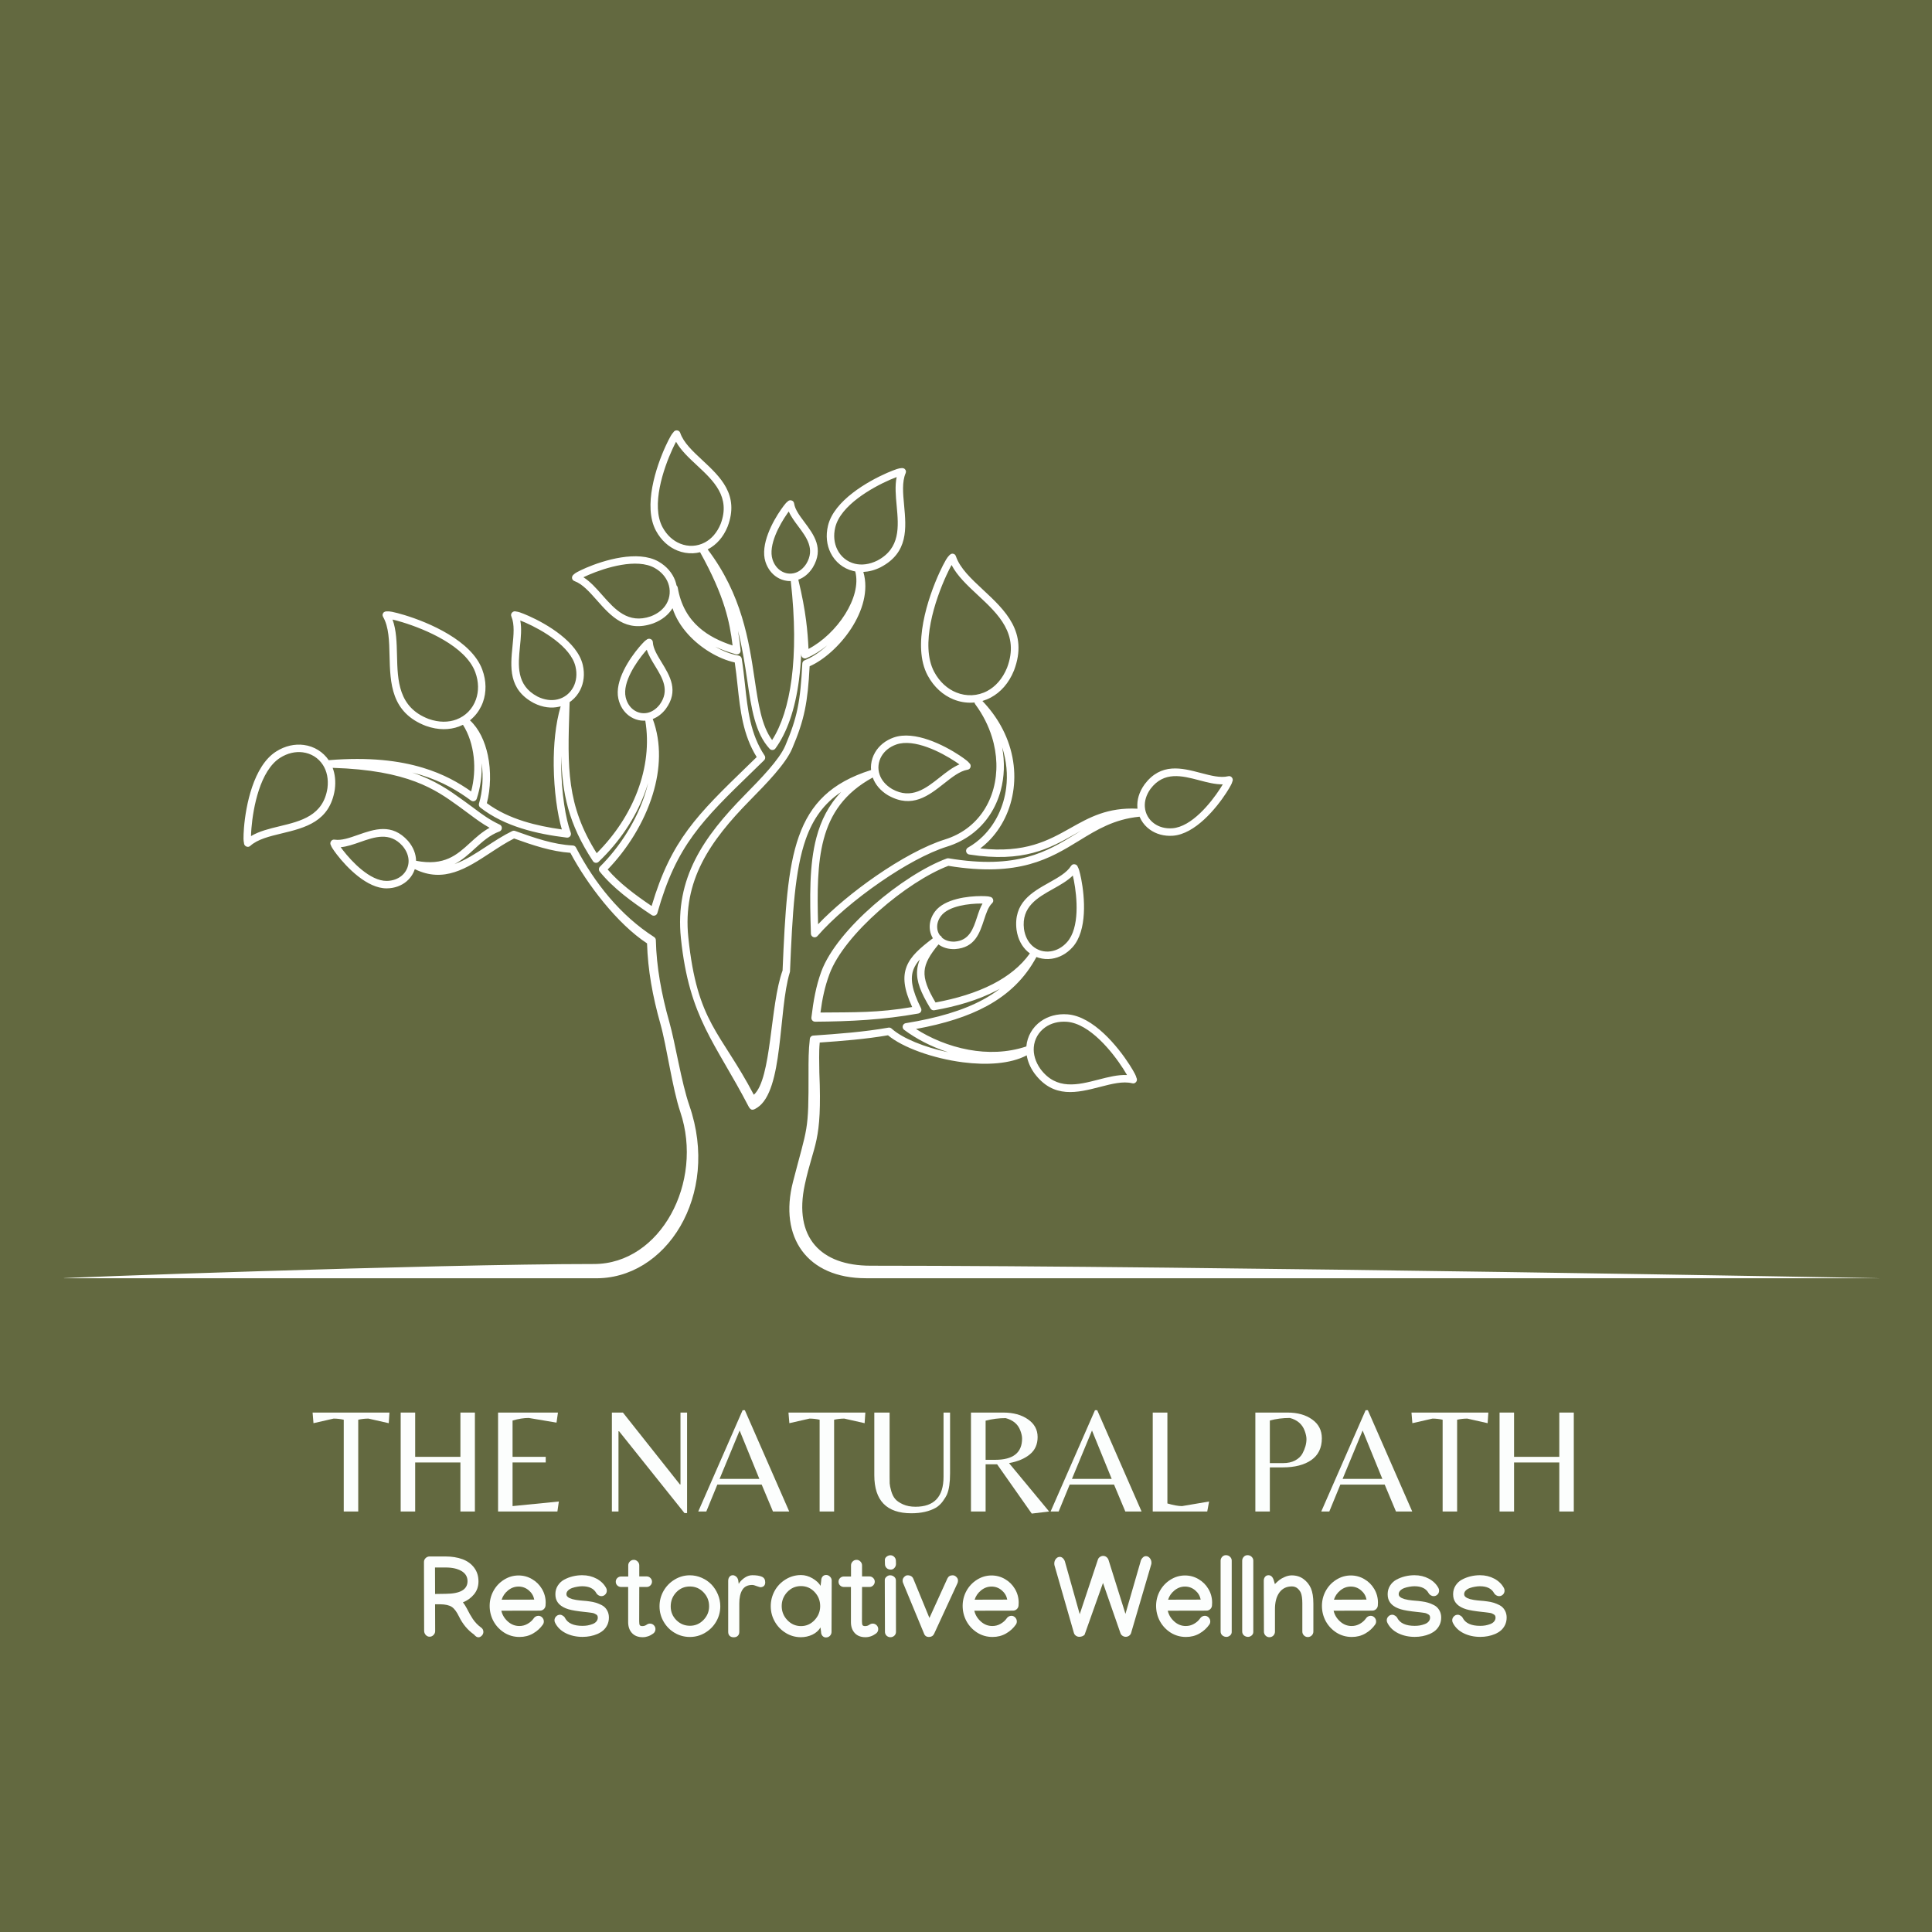 <svg xmlns="http://www.w3.org/2000/svg" xmlns:xlink="http://www.w3.org/1999/xlink" width="500" zoomAndPan="magnify" viewBox="0 0 375 375" height="500" preserveAspectRatio="xMidYMid meet" version="1.0"><defs><g/><clipPath id="9f3a36a9e9"><path d="M 12 83.492 L 365 83.492 L 365 248.492 L 12 248.492 Z M 12 83.492 " clip-rule="nonzero"/></clipPath></defs><rect x="-37.5" width="450" fill="#ffffff" y="-37.5" height="450" fill-opacity="1"/><rect x="-37.5" width="450" fill="#636940" y="-37.5" height="450" fill-opacity="1"/><g clip-path="url(#9f3a36a9e9)"><path fill="#ffffff" d="M 204.367 172.562 C 201.387 174.23 198.223 176.004 198.754 180.324 C 198.969 181.77 199.578 182.871 200.398 183.605 C 200.887 184.039 201.449 184.348 202.055 184.527 C 202.656 184.703 203.301 184.75 203.945 184.652 C 205.066 184.488 206.191 183.906 207.113 182.871 C 209.609 180.086 209.07 174.141 208.441 170.902 C 208.371 170.543 208.301 170.219 208.234 169.941 C 207.199 170.973 205.801 171.758 204.367 172.562 Z M 232.738 151.441 C 229.434 150.574 225.93 149.652 223.309 153.125 C 222.461 154.312 222.133 155.527 222.215 156.629 C 222.262 157.281 222.453 157.898 222.762 158.441 C 223.074 158.992 223.504 159.473 224.035 159.848 C 224.953 160.508 226.164 160.867 227.555 160.766 C 231.285 160.496 235.027 155.848 236.82 153.082 C 237.023 152.773 237.195 152.492 237.344 152.242 C 235.879 152.27 234.328 151.859 232.738 151.441 Z M 78.113 164.18 C 75.645 161.422 72.703 162.457 69.93 163.43 C 68.629 163.887 67.363 164.332 66.129 164.441 C 66.25 164.613 66.391 164.801 66.543 164.996 C 68.285 167.258 71.836 171.008 75.059 170.984 C 76.242 170.973 77.25 170.582 77.988 169.961 C 78.406 169.605 78.742 169.168 78.965 168.68 C 79.191 168.195 79.312 167.66 79.309 167.109 C 79.301 166.164 78.938 165.148 78.125 164.191 Z M 77.059 127.207 C 77.176 132.105 77.301 137.297 83.203 139.547 C 85.211 140.258 87.051 140.223 88.57 139.66 C 89.477 139.324 90.266 138.805 90.91 138.145 C 91.559 137.48 92.059 136.672 92.379 135.77 C 92.934 134.211 92.949 132.359 92.246 130.461 C 90.379 125.41 82.547 122.121 78.062 120.762 C 77.336 120.539 76.699 120.371 76.191 120.254 C 76.941 122.297 77 124.715 77.059 127.207 Z M 54.316 160.363 C 58.406 159.375 62.746 158.324 63.559 152.984 C 63.789 151.184 63.43 149.656 62.688 148.492 C 62.246 147.801 61.668 147.234 61.004 146.816 C 60.336 146.398 59.574 146.129 58.766 146.023 C 57.363 145.844 55.82 146.164 54.363 147.094 C 50.469 149.574 49.129 156.77 48.801 160.793 C 48.754 161.371 48.727 161.875 48.719 162.289 C 50.297 161.336 52.277 160.855 54.316 160.363 Z M 100.926 125.488 C 100.562 129.129 100.172 132.992 104.297 135.184 L 104.297 135.188 C 105.699 135.887 107.043 136.027 108.203 135.758 C 108.891 135.598 109.512 135.289 110.043 134.867 C 110.57 134.445 111.008 133.902 111.324 133.281 C 111.867 132.195 112.047 130.844 111.703 129.387 C 110.789 125.48 105.258 122.309 102.039 120.875 C 101.652 120.703 101.297 120.559 100.988 120.438 C 101.277 121.988 101.105 123.715 100.926 125.488 Z M 116.906 115.52 C 119.332 118.262 121.902 121.168 126.316 119.629 C 127.781 119.078 128.801 118.188 129.391 117.152 C 129.734 116.539 129.934 115.875 129.98 115.199 C 130.031 114.52 129.93 113.832 129.688 113.176 C 129.258 112.039 128.391 110.992 127.094 110.254 C 123.605 108.273 117.516 110.18 114.281 111.57 L 114.277 111.57 C 113.883 111.738 113.535 111.898 113.238 112.043 C 114.578 112.883 115.727 114.184 116.906 115.52 Z M 128.043 136.762 C 130.059 134.02 128.566 131.574 127.16 129.273 C 126.512 128.215 125.887 127.184 125.539 126.121 C 125.426 126.242 125.309 126.379 125.184 126.523 C 123.488 128.523 120.797 132.434 121.438 135.312 C 121.672 136.367 122.207 137.188 122.902 137.723 C 123.301 138.031 123.75 138.242 124.227 138.352 C 124.699 138.461 125.195 138.465 125.688 138.359 C 126.52 138.172 127.348 137.656 128.043 136.762 Z M 173.172 153.16 C 176.906 155.238 179.715 153.02 182.367 150.926 C 183.641 149.914 184.887 148.93 186.223 148.371 C 185.992 148.203 185.727 148.016 185.426 147.82 C 182.695 146.02 177.453 143.281 173.953 144.512 C 172.656 144.973 171.695 145.777 171.121 146.742 C 170.793 147.297 170.59 147.906 170.523 148.52 C 170.457 149.141 170.527 149.777 170.746 150.391 C 171.109 151.422 171.895 152.398 173.141 153.141 Z M 156.52 109.402 C 158.223 106.555 156.547 104.309 154.965 102.191 C 154.242 101.223 153.535 100.281 153.098 99.277 C 153.008 99.406 152.906 99.543 152.805 99.688 C 151.332 101.793 149.062 105.852 149.949 108.602 C 150.273 109.609 150.871 110.363 151.598 110.82 C 152.012 111.082 152.473 111.25 152.938 111.312 C 153.41 111.375 153.895 111.332 154.363 111.184 C 155.16 110.926 155.922 110.344 156.52 109.402 Z M 170.281 108.809 C 174.809 106.426 174.414 102.195 174.047 98.203 C 173.863 96.23 173.684 94.309 174.039 92.598 C 173.676 92.73 173.246 92.906 172.773 93.109 C 169.238 94.652 163.156 98.082 162.121 102.363 C 161.734 103.961 161.922 105.453 162.516 106.656 C 162.855 107.352 163.336 107.953 163.918 108.426 C 164.5 108.895 165.184 109.238 165.941 109.422 C 167.219 109.73 168.711 109.582 170.266 108.816 Z M 195.473 129.598 C 197.934 123.086 193.75 119.195 189.805 115.523 C 187.781 113.637 185.809 111.805 184.699 109.664 C 184.41 110.18 184.066 110.867 183.691 111.684 C 181.539 116.355 178.535 125.191 181.328 130.414 C 182.383 132.383 183.918 133.727 185.613 134.41 C 186.598 134.809 187.633 134.984 188.66 134.938 C 189.684 134.887 190.695 134.617 191.637 134.113 C 193.211 133.27 194.59 131.773 195.473 129.598 Z M 139.883 101.676 C 141.859 96.445 138.48 93.305 135.297 90.34 C 133.703 88.859 132.156 87.414 131.223 85.746 C 131.016 86.133 130.777 86.613 130.523 87.164 C 128.777 90.957 126.34 98.113 128.594 102.324 C 129.438 103.898 130.664 104.973 132.02 105.52 C 132.805 105.84 133.629 105.98 134.445 105.941 C 135.262 105.902 136.07 105.684 136.816 105.285 C 138.078 104.609 139.176 103.414 139.883 101.676 Z M 182.434 181.555 C 182.5 181.582 182.559 181.621 182.617 181.668 C 182.719 181.758 182.789 181.867 182.828 181.988 C 182.883 182.039 182.941 182.086 183.004 182.133 C 183.57 182.562 184.352 182.809 185.301 182.766 C 188.152 182.562 188.91 180.254 189.625 178.074 C 189.938 177.117 190.246 176.176 190.707 175.379 C 190.613 175.375 190.52 175.375 190.418 175.375 C 188.18 175.379 184.152 175.793 182.648 177.789 C 182.102 178.512 181.867 179.301 181.906 180.031 C 181.926 180.449 182.031 180.848 182.219 181.207 C 182.281 181.328 182.355 181.445 182.434 181.555 Z M 364.746 248.105 L 168.082 248.105 C 156.617 248.105 151.156 240.117 153.918 229.398 C 156.746 218.422 156.961 219.953 156.934 208.191 C 156.93 206.031 156.926 203.859 157.188 201.645 C 157.227 201.285 157.523 201.016 157.875 201.004 C 162.734 200.668 167.641 200.309 172.445 199.465 C 172.691 199.418 172.934 199.508 173.094 199.68 C 175.184 201.535 179.422 203.273 184.047 204.242 C 180.695 203.16 177.727 201.562 175.496 199.891 C 175.176 199.648 175.109 199.195 175.352 198.875 C 175.469 198.719 175.633 198.625 175.812 198.598 C 181.902 197.605 186.895 196.16 190.887 193.984 C 192.027 193.359 193.09 192.676 194.07 191.922 C 193.848 192.047 193.625 192.164 193.398 192.281 C 189.781 194.148 185.586 195.352 181.348 196.094 C 181.031 196.148 180.727 195.988 180.582 195.719 C 178.715 192.645 177.852 190.473 178.012 188.371 C 178.066 187.648 178.242 186.945 178.535 186.23 C 177.996 186.84 177.59 187.453 177.332 188.105 C 176.621 189.895 176.988 192.133 178.766 195.688 C 178.945 196.043 178.801 196.477 178.445 196.656 C 178.379 196.688 178.312 196.711 178.246 196.723 C 171.473 197.945 165.078 198.262 158.219 198.312 C 157.816 198.312 157.492 197.992 157.492 197.59 C 157.492 197.562 157.492 197.531 157.496 197.504 L 157.492 197.504 C 157.867 194.359 158.383 191.391 159.41 188.594 C 162.445 180.336 175.324 169.77 183.754 166.637 C 183.875 166.59 184.004 166.578 184.125 166.602 L 184.125 166.598 C 197.461 168.824 203.258 165.27 208.746 161.906 C 209.121 161.676 209.492 161.449 209.863 161.223 C 209.395 161.477 208.93 161.738 208.461 162.004 C 203.715 164.672 198.676 167.504 188.133 165.859 C 187.738 165.801 187.465 165.43 187.527 165.035 C 187.562 164.797 187.715 164.605 187.914 164.5 C 188.965 163.902 189.93 163.164 190.793 162.309 C 193.234 159.898 194.836 156.582 195.297 152.926 C 195.613 150.402 195.387 147.715 194.52 145.055 C 195.051 147.938 194.945 150.805 194.238 153.434 C 193.32 156.836 191.398 159.84 188.535 161.957 C 187.172 162.969 185.602 163.773 183.836 164.324 C 180.082 165.496 175.383 168.098 170.906 171.184 C 166.066 174.516 161.504 178.406 158.668 181.68 C 158.406 181.984 157.945 182.016 157.645 181.754 C 157.484 181.613 157.398 181.414 157.395 181.219 C 157.176 174.145 157.055 167.891 158.465 162.574 C 159.352 159.223 160.836 156.262 163.262 153.73 C 159.926 155.949 157.809 158.926 156.418 162.836 C 154.266 168.91 153.812 177.273 153.34 188.543 C 153.336 188.633 153.316 188.715 153.285 188.793 C 151.051 196.125 152.102 211.684 146.984 214.992 C 146.293 215.441 145.781 215.695 145.309 214.781 C 138.832 202.312 133.785 197.672 132.164 182.109 C 131.555 176.27 132.668 171.332 134.934 166.84 C 137.18 162.387 140.551 158.387 144.488 154.379 L 144.555 154.309 C 147.629 151.176 151.254 147.48 152.426 144.73 C 153.578 142.02 154.312 139.883 154.801 137.516 C 155.293 135.137 155.539 132.5 155.727 128.797 C 155.738 128.488 155.941 128.238 156.215 128.145 C 157.59 127.613 159.113 126.602 160.562 125.27 C 159.285 126.305 157.918 127.156 156.535 127.75 C 156.168 127.906 155.742 127.734 155.586 127.367 C 155.543 127.273 155.527 127.176 155.527 127.074 L 155.52 126.852 C 155.438 128.656 155.293 130.355 155.086 131.953 C 154.324 137.777 152.727 142.238 150.508 145.277 C 150.27 145.602 149.816 145.672 149.496 145.438 C 149.457 145.41 149.422 145.379 149.391 145.344 L 149.387 145.344 C 146.562 142.27 145.863 137.59 145.031 131.992 C 144.59 129.035 144.109 125.812 143.25 122.453 C 143.465 123.719 143.621 124.961 143.754 126.219 C 143.793 126.621 143.504 126.977 143.105 127.016 C 143.012 127.023 142.922 127.016 142.836 126.992 C 141.461 126.602 140.121 126.129 138.852 125.535 C 140.352 126.398 141.914 127 143.375 127.254 C 143.707 127.309 143.949 127.582 143.977 127.898 C 144.242 129.57 144.422 131.219 144.598 132.859 C 145.121 137.723 145.633 142.5 148.406 146.648 C 148.605 146.945 148.555 147.332 148.309 147.57 C 147.57 148.293 146.852 148.988 146.16 149.66 C 136.266 159.254 131.312 164.055 127.598 177.207 C 127.488 177.594 127.09 177.82 126.707 177.711 C 126.621 177.688 126.547 177.652 126.48 177.605 C 124.508 176.289 122.645 174.988 120.953 173.621 C 119.242 172.234 117.703 170.781 116.41 169.184 C 116.172 168.891 116.199 168.473 116.461 168.215 C 120.281 164.414 123.625 159.254 125.309 153.781 C 125.492 153.18 125.656 152.578 125.801 151.973 C 125.59 152.668 125.359 153.363 125.098 154.051 C 123.285 158.852 120.246 163.41 116.195 167.273 C 115.902 167.551 115.445 167.539 115.168 167.246 C 115.129 167.203 115.094 167.156 115.062 167.102 C 110.316 159.875 109.105 153.945 108.938 146.727 C 108.922 147.348 108.918 147.969 108.926 148.586 C 108.98 153.91 109.789 158.973 110.777 161.605 C 110.918 161.98 110.727 162.398 110.352 162.539 C 110.242 162.578 110.125 162.594 110.016 162.578 L 110.016 162.582 C 107.105 162.227 104.105 161.695 101.242 160.793 C 98.352 159.883 95.602 158.598 93.223 156.742 C 92.98 156.555 92.891 156.242 92.973 155.969 L 92.973 155.965 C 93.664 153.641 93.859 150.809 93.484 148.125 C 93.578 150.449 93.266 152.828 92.535 155.027 C 92.41 155.406 92 155.609 91.621 155.484 C 91.547 155.461 91.48 155.426 91.422 155.383 C 89.07 153.652 86.027 151.727 81.652 150.402 C 81.121 150.246 80.57 150.094 80 149.953 C 84.496 151.461 87.266 153.449 89.734 155.227 C 89.828 155.293 89.895 155.34 90.277 155.617 C 90.961 156.102 91.5 156.508 92.016 156.891 C 92.031 156.902 92.047 156.914 92.062 156.93 C 93.629 158.102 94.992 159.113 96.992 160.055 C 97.352 160.223 97.508 160.652 97.34 161.016 C 97.254 161.195 97.109 161.32 96.938 161.387 C 95.02 162.102 93.602 163.398 92.191 164.688 C 90.965 165.812 89.742 166.93 88.223 167.719 C 90.316 166.98 92.336 165.66 94.387 164.312 C 96.016 163.246 97.664 162.164 99.422 161.312 C 99.617 161.219 99.836 161.223 100.023 161.301 C 101.879 161.969 103.734 162.625 105.594 163.137 C 107.441 163.648 109.305 164.016 111.195 164.109 C 111.473 164.125 111.711 164.297 111.816 164.535 C 115.395 171.379 120.414 177.68 126.965 181.879 C 127.188 182.023 127.305 182.266 127.301 182.512 C 127.422 187.645 128.375 192.926 129.922 198.398 C 131.113 202.621 132.234 210.043 133.809 214.594 C 139.848 232.051 129.219 248.488 115.289 248.105 L 12.445 248.105 C 8.57 248.105 84.379 245.344 115.289 245.344 C 128.219 245.344 136.625 229.457 132.051 215.844 C 130.492 211.211 129.41 203.086 128.199 198.789 C 126.656 193.336 125.75 188.27 125.59 183.109 C 119.793 179.309 113.938 171.613 110.707 165.531 C 108.848 165.402 107.023 165.031 105.211 164.531 C 103.387 164.031 101.586 163.398 99.781 162.75 C 98.223 163.535 96.695 164.539 95.184 165.527 C 90.582 168.543 86.133 171.457 80.516 168.699 C 80.449 168.902 80.371 169.102 80.281 169.293 C 79.969 169.965 79.508 170.57 78.922 171.066 C 77.941 171.898 76.613 172.418 75.066 172.43 C 71.25 172.461 67.305 168.355 65.398 165.883 C 65.008 165.379 64.703 164.941 64.5 164.617 C 64.379 164.43 64.289 164.246 64.23 164.078 C 64.094 163.859 64.078 163.57 64.219 163.332 C 64.383 163.051 64.637 162.922 64.973 162.977 C 66.273 163.18 67.836 162.633 69.453 162.062 C 72.664 160.938 76.07 159.738 79.184 163.207 C 79.199 163.223 79.215 163.238 79.23 163.258 C 80.27 164.484 80.742 165.816 80.758 167.078 C 86.266 168.152 88.723 165.902 91.215 163.621 C 92.383 162.555 93.555 161.48 95.027 160.672 C 93.59 159.875 92.457 159.031 91.195 158.09 C 91.18 158.078 91.164 158.066 91.148 158.055 C 90.586 157.637 90 157.195 89.441 156.797 L 88.891 156.398 C 84.551 153.277 79.262 149.48 64.57 149.039 C 65.02 150.238 65.191 151.633 64.992 153.184 L 64.988 153.203 L 64.992 153.203 C 64.031 159.504 59.207 160.672 54.656 161.77 C 52.297 162.34 50.016 162.891 48.59 164.172 L 48.586 164.176 L 48.59 164.176 C 48.332 164.402 48.051 164.438 47.75 164.277 C 47.5 164.148 47.359 163.895 47.359 163.633 C 47.305 163.406 47.27 163.129 47.266 162.809 C 47.262 162.273 47.285 161.535 47.355 160.684 C 47.703 156.387 49.184 148.68 53.586 145.875 C 55.344 144.754 57.227 144.367 58.949 144.59 C 59.965 144.719 60.922 145.062 61.77 145.594 C 62.562 146.09 63.258 146.75 63.801 147.551 C 71.676 146.898 77.551 147.652 82.062 149.016 C 86.148 150.246 89.113 151.977 91.449 153.617 C 92.02 151.469 92.184 149.168 91.945 146.965 C 91.691 144.664 90.996 142.473 89.859 140.684 C 89.602 140.809 89.34 140.922 89.07 141.023 C 87.246 141.699 85.059 141.746 82.707 140.91 L 82.688 140.902 L 82.688 140.906 C 75.879 138.309 75.742 132.613 75.609 127.238 C 75.543 124.422 75.48 121.699 74.367 119.754 C 74.195 119.453 74.223 119.168 74.438 118.906 C 74.488 118.848 74.559 118.797 74.648 118.758 C 74.77 118.691 74.898 118.664 75.027 118.672 C 75.312 118.641 75.68 118.668 76.105 118.754 C 76.695 118.875 77.516 119.082 78.48 119.375 C 83.227 120.812 91.535 124.348 93.605 129.961 C 94.434 132.195 94.41 134.387 93.75 136.254 C 93.355 137.352 92.742 138.34 91.949 139.152 C 91.719 139.391 91.477 139.609 91.219 139.816 C 92.98 141.445 94.113 143.891 94.684 146.57 C 95.336 149.656 95.242 153.074 94.496 155.895 C 96.633 157.477 99.09 158.598 101.672 159.41 C 104.07 160.164 106.578 160.652 109.051 160.992 C 108.188 158.059 107.527 153.418 107.477 148.598 C 107.438 144.621 107.812 140.504 108.828 137.094 C 108.73 137.121 108.633 137.148 108.531 137.172 C 107.059 137.516 105.367 137.344 103.637 136.473 L 103.621 136.465 L 103.617 136.465 C 98.633 133.816 99.07 129.457 99.484 125.348 C 99.695 123.242 99.902 121.207 99.266 119.676 C 99.133 119.359 99.191 119.09 99.434 118.855 L 99.438 118.855 L 99.445 118.848 C 99.648 118.66 99.93 118.609 100.176 118.695 C 100.383 118.715 100.621 118.77 100.887 118.855 C 101.316 119.004 101.918 119.238 102.629 119.555 C 106.098 121.098 112.066 124.57 113.117 129.059 C 113.539 130.859 113.309 132.547 112.617 133.926 C 112.207 134.742 111.637 135.449 110.945 136 C 110.82 136.102 110.691 136.195 110.559 136.285 C 110.562 136.305 110.562 136.324 110.562 136.348 L 110.523 137.508 C 110.16 148.961 109.926 156.262 115.82 165.609 C 119.402 162.035 122.102 157.887 123.742 153.539 C 125.434 149.059 126 144.367 125.25 139.875 C 124.793 139.902 124.34 139.863 123.902 139.766 C 123.227 139.609 122.586 139.305 122.02 138.871 C 121.066 138.137 120.336 137.027 120.023 135.621 C 119.254 132.16 122.207 127.793 124.078 125.59 C 124.457 125.145 124.797 124.781 125.051 124.531 C 125.195 124.387 125.344 124.273 125.484 124.184 C 125.668 124.008 125.941 123.934 126.203 124.012 C 126.512 124.109 126.688 124.32 126.719 124.641 C 126.719 124.652 126.719 124.668 126.719 124.68 C 126.785 125.879 127.578 127.176 128.395 128.516 C 130.051 131.223 131.805 134.094 129.215 137.617 L 129.211 137.617 L 129.203 137.633 C 128.469 138.582 127.602 139.211 126.699 139.559 C 128.438 144.25 128.188 149.352 126.691 154.207 C 125.008 159.688 121.727 164.863 117.949 168.77 C 119.086 170.09 120.402 171.312 121.863 172.492 C 123.281 173.641 124.836 174.746 126.48 175.859 C 130.27 163.051 135.312 158.16 145.148 148.621 C 145.707 148.082 146.285 147.52 146.875 146.945 C 144.191 142.633 143.68 137.863 143.156 133.012 C 143 131.531 142.836 130.043 142.617 128.582 C 139.48 127.891 136.012 125.844 133.527 123.086 C 132.18 121.586 131.117 119.879 130.539 118.051 C 129.777 119.289 128.539 120.34 126.809 120.988 L 126.793 120.996 C 121.465 122.855 118.559 119.574 115.824 116.477 C 114.422 114.895 113.07 113.363 111.516 112.793 C 111.492 112.785 111.473 112.777 111.453 112.766 C 111.172 112.641 111.031 112.418 111.027 112.105 C 111.027 112.035 111.043 111.965 111.074 111.891 L 111.082 111.859 C 111.137 111.719 111.227 111.605 111.34 111.52 C 111.504 111.359 111.73 111.199 112.012 111.047 C 112.422 110.824 113.008 110.539 113.707 110.238 L 113.707 110.234 C 117.191 108.738 123.797 106.719 127.809 108.996 C 129.414 109.91 130.5 111.227 131.043 112.672 C 131.16 112.984 131.25 113.305 131.316 113.629 C 131.434 113.73 131.516 113.875 131.543 114.039 C 132.137 117.516 133.656 120.004 135.711 121.812 C 137.531 123.418 139.785 124.504 142.191 125.285 C 141.91 122.902 141.496 120.555 140.668 117.891 C 139.734 114.898 138.277 111.492 135.887 107.184 C 135.434 107.301 134.977 107.367 134.516 107.387 C 133.488 107.434 132.457 107.258 131.48 106.863 C 129.824 106.195 128.332 104.898 127.316 103.004 C 124.785 98.266 127.352 90.598 129.207 86.566 C 129.57 85.77 129.914 85.109 130.18 84.641 C 130.188 84.629 130.195 84.613 130.203 84.602 C 130.367 84.316 130.539 84.082 130.703 83.91 C 130.828 83.684 131.07 83.531 131.348 83.535 L 131.363 83.535 C 131.676 83.551 131.898 83.699 132.016 83.98 C 132.023 84 132.031 84.023 132.039 84.043 C 132.676 85.918 134.449 87.57 136.285 89.281 C 139.816 92.566 143.559 96.051 141.238 102.188 L 141.234 102.203 C 140.391 104.289 139.047 105.734 137.5 106.562 C 137.453 106.586 137.402 106.609 137.355 106.637 C 144.023 115.434 145.367 124.414 146.465 131.785 C 147.199 136.699 147.82 140.875 149.867 143.648 C 151.672 140.832 152.984 136.855 153.648 131.766 C 154.328 126.574 154.328 120.238 153.488 112.785 C 153.242 112.793 152.996 112.781 152.75 112.746 C 152.074 112.656 151.418 112.418 150.824 112.047 C 149.824 111.414 149.008 110.395 148.574 109.047 C 147.504 105.727 149.992 101.188 151.621 98.859 C 151.957 98.379 152.25 97.996 152.469 97.738 C 152.602 97.582 152.734 97.453 152.867 97.355 C 153.031 97.16 153.297 97.062 153.562 97.117 C 153.879 97.184 154.074 97.375 154.133 97.695 C 154.137 97.707 154.141 97.723 154.141 97.734 C 154.312 98.895 155.203 100.09 156.129 101.324 C 157.988 103.816 159.965 106.461 157.77 110.137 C 157.762 110.148 157.758 110.16 157.746 110.172 C 156.992 111.367 156.004 112.133 154.953 112.512 C 155.699 115.602 156.164 118.137 156.461 120.43 C 156.715 122.395 156.848 124.176 156.93 125.957 C 159.672 124.516 162.277 122.016 164.035 119.219 C 165.777 116.453 166.668 113.426 166.004 110.914 C 165.867 110.891 165.734 110.859 165.602 110.828 C 164.629 110.594 163.75 110.152 163.004 109.547 C 162.262 108.945 161.648 108.18 161.215 107.297 C 160.477 105.805 160.242 103.973 160.715 102.023 C 161.887 97.16 168.414 93.434 172.195 91.781 C 172.973 91.445 173.629 91.191 174.098 91.039 C 174.438 90.926 174.742 90.867 174.992 90.859 C 175.121 90.84 175.262 90.852 175.395 90.906 L 175.398 90.91 C 175.484 90.938 175.555 90.98 175.609 91.031 C 175.855 91.266 175.91 91.539 175.781 91.852 L 175.777 91.859 C 175.062 93.535 175.27 95.766 175.488 98.074 C 175.898 102.527 176.34 107.25 170.965 110.082 C 170.945 110.094 170.926 110.105 170.906 110.113 C 169.766 110.68 168.641 110.961 167.574 111.012 C 168.641 114.652 167.402 118.629 165.215 121.996 C 163.031 125.359 159.875 128.129 157.148 129.324 C 156.965 132.863 156.707 135.441 156.219 137.805 C 155.707 140.285 154.945 142.5 153.758 145.297 C 152.48 148.297 148.75 152.102 145.586 155.324 L 145.52 155.391 C 141.676 159.309 138.395 163.199 136.23 167.492 C 134.082 171.746 133.027 176.426 133.605 181.961 C 135.336 198.609 139.84 200.176 146.316 212.492 C 149.793 209.426 149.445 195.035 151.898 188.371 C 152.375 177.027 152.84 168.594 155.055 162.355 C 157.32 155.961 161.375 151.898 169.031 149.477 L 169.031 149.48 C 169.047 149.477 169.059 149.473 169.074 149.469 C 169.039 149.102 169.043 148.738 169.082 148.375 C 169.172 147.543 169.438 146.738 169.875 146.004 C 170.613 144.762 171.832 143.723 173.469 143.148 C 177.535 141.715 183.27 144.66 186.223 146.609 C 186.82 147.004 187.312 147.359 187.648 147.633 C 187.848 147.793 188.008 147.949 188.129 148.105 C 188.336 148.27 188.449 148.539 188.395 148.816 C 188.336 149.113 188.168 149.301 187.898 149.379 C 187.863 149.391 187.828 149.398 187.793 149.402 C 186.285 149.668 184.801 150.844 183.262 152.059 C 180.246 154.441 177.047 156.969 172.477 154.426 C 172.449 154.418 172.426 154.402 172.402 154.391 C 170.859 153.473 169.871 152.238 169.395 150.914 C 163.922 153.902 161.184 157.961 159.867 162.941 C 158.625 167.629 158.617 173.168 158.789 179.398 C 161.699 176.348 165.789 172.949 170.082 169.992 C 174.676 166.828 179.512 164.156 183.402 162.941 C 185.016 162.438 186.441 161.707 187.672 160.797 C 190.262 158.879 192.004 156.156 192.836 153.059 C 193.676 149.938 193.598 146.441 192.523 143.012 C 191.848 140.844 190.777 138.703 189.301 136.703 C 189.219 136.598 189.168 136.477 189.152 136.352 C 189.012 136.367 188.871 136.379 188.727 136.383 C 187.492 136.441 186.25 136.23 185.074 135.754 C 183.078 134.949 181.277 133.383 180.051 131.094 C 176.977 125.344 180.109 116 182.375 111.078 C 182.832 110.082 183.258 109.262 183.59 108.688 C 184.051 107.891 184.523 107.453 184.863 107.465 C 185.203 107.477 185.434 107.645 185.543 107.973 C 186.336 110.312 188.527 112.352 190.793 114.461 C 195.082 118.453 199.633 122.691 196.824 130.113 L 196.82 130.125 C 195.805 132.645 194.184 134.391 192.316 135.391 C 191.789 135.672 191.242 135.895 190.684 136.059 C 192.113 137.555 193.281 139.137 194.199 140.762 C 196.492 144.824 197.23 149.148 196.73 153.109 C 196.23 157.086 194.48 160.707 191.809 163.344 C 191.324 163.824 190.809 164.27 190.262 164.684 C 199.027 165.645 203.508 163.121 207.754 160.738 C 211.445 158.66 214.965 156.684 220.789 156.965 C 220.781 156.887 220.773 156.809 220.766 156.73 C 220.664 155.309 221.074 153.754 222.145 152.27 L 222.152 152.254 L 222.148 152.254 C 225.355 148 229.344 149.051 233.105 150.039 C 235.023 150.543 236.871 151.031 238.367 150.672 C 238.699 150.59 238.961 150.691 239.148 150.961 C 239.312 151.195 239.32 151.492 239.191 151.727 C 239.145 151.918 239.059 152.125 238.938 152.352 C 238.734 152.742 238.426 153.27 238.035 153.871 C 236.094 156.863 231.984 161.898 227.656 162.215 C 225.914 162.34 224.371 161.875 223.188 161.023 C 222.488 160.523 221.918 159.887 221.504 159.156 C 221.387 158.949 221.281 158.738 221.188 158.52 C 216.262 159 212.941 161.035 209.5 163.145 C 203.816 166.629 197.812 170.305 184.078 168.059 C 176.109 171.082 163.855 181.297 160.988 189.094 C 160.098 191.52 159.609 193.785 159.254 196.531 C 165.848 196.469 170.383 196.602 177.051 195.465 C 175.438 191.98 175.184 189.605 175.988 187.57 C 176.781 185.566 178.566 184.023 181.07 182.117 C 181.02 182.043 180.973 181.961 180.934 181.875 C 180.652 181.336 180.488 180.734 180.457 180.102 C 180.406 179.043 180.73 177.922 181.488 176.914 C 183.355 174.445 187.906 173.934 190.418 173.93 C 190.926 173.93 191.352 173.945 191.656 173.977 C 191.832 173.992 191.992 174.02 192.133 174.066 C 192.375 174.09 192.605 174.242 192.715 174.477 C 192.719 174.488 192.727 174.496 192.73 174.508 L 192.727 174.508 C 192.859 174.824 192.797 175.094 192.555 175.324 C 191.824 176.02 191.422 177.25 191.004 178.523 C 190.141 181.152 189.227 183.941 185.402 184.215 L 185.387 184.215 C 184.082 184.277 182.984 183.926 182.16 183.312 C 180.477 185.34 179.578 186.887 179.457 188.48 C 179.332 190.148 180.047 191.98 181.586 194.578 C 185.531 193.852 189.402 192.715 192.734 190.996 C 195.633 189.496 198.125 187.559 199.898 185.055 C 199.738 184.941 199.582 184.816 199.434 184.684 C 198.367 183.727 197.582 182.328 197.316 180.516 L 197.316 180.5 L 197.312 180.5 C 196.664 175.215 200.266 173.199 203.656 171.297 C 205.383 170.328 207.051 169.395 207.875 168.094 C 207.891 168.066 207.91 168.043 207.93 168.023 C 208.109 167.785 208.352 167.699 208.656 167.766 C 208.93 167.824 209.133 168.027 209.203 168.281 C 209.301 168.453 209.387 168.664 209.461 168.91 C 209.582 169.336 209.73 169.93 209.867 170.629 C 210.547 174.129 211.09 180.602 208.195 183.836 C 207.027 185.141 205.594 185.879 204.156 186.09 C 203.305 186.215 202.449 186.152 201.645 185.918 C 201.484 185.871 201.328 185.816 201.172 185.754 C 198.938 189.898 195.773 192.965 191.578 195.254 C 187.828 197.305 183.254 198.719 177.793 199.723 C 180.543 201.488 184.117 203.043 188.027 203.758 C 191.609 204.414 195.469 204.363 199.215 203.113 C 199.297 202.129 199.598 201.199 200.074 200.371 C 200.555 199.531 201.219 198.801 202.027 198.227 C 203.402 197.254 205.188 196.727 207.199 196.883 C 212.234 197.273 217 203.18 219.25 206.684 C 219.707 207.395 220.062 208.012 220.297 208.465 C 220.438 208.738 220.535 208.988 220.59 209.211 C 220.711 209.43 220.711 209.703 220.574 209.926 C 220.566 209.941 220.559 209.953 220.551 209.965 L 220.547 209.965 C 220.355 210.242 220.09 210.344 219.754 210.262 L 219.758 210.262 C 217.965 209.816 215.777 210.383 213.508 210.969 C 209.133 212.094 204.488 213.289 200.805 208.367 C 200.793 208.359 200.785 208.348 200.777 208.332 C 199.953 207.18 199.473 205.992 199.285 204.84 C 196.117 206.516 191.488 206.781 186.879 206.188 C 181.055 205.438 175.191 203.309 172.359 200.949 C 167.969 201.699 163.543 202.047 159.109 202.355 C 158.918 204.312 159.031 206.281 159.035 208.191 C 159.609 221.941 157.965 221.789 156.211 229.941 C 154 240.234 159.34 245.672 168.957 245.672 C 232.707 245.672 366.449 248.105 364.746 248.105 Z M 201.953 207.492 C 205.059 211.652 209.227 210.578 213.152 209.566 C 215.098 209.062 216.988 208.578 218.754 208.66 C 218.562 208.32 218.32 207.918 218.031 207.469 C 215.93 204.191 211.527 198.676 207.094 198.328 C 205.43 198.199 203.973 198.621 202.867 199.406 C 202.23 199.863 201.703 200.438 201.328 201.094 C 200.953 201.746 200.719 202.484 200.66 203.27 C 200.555 204.598 200.941 206.066 201.953 207.492 " fill-opacity="1" fill-rule="evenodd"/></g><g fill="#fcfefd" fill-opacity="1"><g transform="translate(60.377, 293.38)"><g><path d="M 9.156 0 L 6.344 0 L 6.344 -17.812 C 5.688 -17.957 5.031 -18.031 4.375 -18.031 L 0.469 -17.141 L 0.297 -19.203 L 15.219 -19.203 L 15.078 -17.141 L 11.141 -18.031 C 10.484 -18.031 9.82 -17.957 9.156 -17.812 Z M 9.156 0 "/></g></g></g><g fill="#fcfefd" fill-opacity="1"><g transform="translate(75.163, 293.38)"><g><path d="M 5.422 -9.516 L 5.422 0 L 2.609 0 L 2.609 -19.203 L 5.422 -19.203 L 5.422 -10.609 L 14.203 -10.609 L 14.203 -19.203 L 17.016 -19.203 L 17.016 0 L 14.203 0 L 14.203 -9.516 Z M 5.422 -9.516 "/></g></g></g><g fill="#fcfefd" fill-opacity="1"><g transform="translate(94.066, 293.38)"><g><path d="M 2.609 0 L 2.609 -19.203 L 14.234 -19.203 L 13.953 -17.25 L 8.562 -18.156 C 7.613 -18.156 6.566 -17.988 5.422 -17.656 L 5.422 -10.609 L 11.859 -10.609 L 11.859 -9.516 L 5.422 -9.516 L 5.422 -1.047 L 14.406 -1.938 L 14.125 0 Z M 2.609 0 "/></g></g></g><g fill="#fcfefd" fill-opacity="1"><g transform="translate(109.635, 293.38)"><g/></g></g><g fill="#fcfefd" fill-opacity="1"><g transform="translate(116.158, 293.38)"><g><path d="M 17.203 0.312 L 16.703 0.312 L 4 -15.578 L 3.891 -15.578 L 3.891 0 L 2.609 0 L 2.609 -19.203 L 4.75 -19.203 L 15.812 -5.25 L 15.922 -5.25 L 15.922 -19.203 L 17.203 -19.203 Z M 17.203 0.312 "/></g></g></g><g fill="#fcfefd" fill-opacity="1"><g transform="translate(135.234, 293.38)"><g><path d="M 0.297 0 L 8.906 -19.656 L 9.344 -19.656 L 17.953 0 L 14.797 0 L 12.609 -5.219 L 4 -5.219 L 1.859 0 Z M 4.438 -6.328 L 12.156 -6.328 L 8.328 -15.719 Z M 4.438 -6.328 "/></g></g></g><g fill="#fcfefd" fill-opacity="1"><g transform="translate(152.745, 293.38)"><g><path d="M 9.156 0 L 6.344 0 L 6.344 -17.812 C 5.688 -17.957 5.031 -18.031 4.375 -18.031 L 0.469 -17.141 L 0.297 -19.203 L 15.219 -19.203 L 15.078 -17.141 L 11.141 -18.031 C 10.484 -18.031 9.82 -17.957 9.156 -17.812 Z M 9.156 0 "/></g></g></g><g fill="#fcfefd" fill-opacity="1"><g transform="translate(167.531, 293.38)"><g><path d="M 16.875 -19.203 L 16.875 -7.422 C 16.875 -5.629 16.68 -4.273 16.297 -3.359 C 16.117 -2.953 15.844 -2.492 15.469 -1.984 C 15.094 -1.473 14.656 -1.062 14.156 -0.75 C 12.875 -0.02 11.273 0.344 9.359 0.344 C 4.566 0.344 2.172 -2.117 2.172 -7.047 L 2.172 -19.203 L 5.141 -19.203 L 5.141 -6.812 C 5.141 -6.25 5.145 -5.797 5.156 -5.453 C 5.176 -5.109 5.273 -4.613 5.453 -3.969 C 5.641 -3.332 5.895 -2.82 6.219 -2.438 C 6.539 -2.051 7.047 -1.703 7.734 -1.391 C 8.422 -1.078 9.234 -0.922 10.172 -0.922 C 13.797 -0.922 15.609 -2.859 15.609 -6.734 L 15.609 -19.203 Z M 16.875 -19.203 "/></g></g></g><g fill="#fcfefd" fill-opacity="1"><g transform="translate(185.854, 293.38)"><g><path d="M 5.453 -9.156 L 5.453 0 L 2.609 0 L 2.609 -19.203 L 8.875 -19.203 C 10.82 -19.203 12.422 -18.766 13.672 -17.891 C 14.922 -17.023 15.547 -15.879 15.547 -14.453 C 15.547 -13.035 15.047 -11.914 14.047 -11.094 C 13.055 -10.27 11.707 -9.703 10 -9.391 L 17.781 0 L 14.406 0.406 L 7.688 -9.156 Z M 5.453 -10.031 L 7.312 -10.031 C 10.789 -10.031 12.531 -11.406 12.531 -14.156 C 12.531 -14.613 12.414 -15.133 12.188 -15.719 C 11.738 -16.938 10.789 -17.738 9.344 -18.125 C 8.02 -18.125 6.723 -17.957 5.453 -17.625 Z M 5.453 -10.031 "/></g></g></g><g fill="#fcfefd" fill-opacity="1"><g transform="translate(203.626, 293.38)"><g><path d="M 0.297 0 L 8.906 -19.656 L 9.344 -19.656 L 17.953 0 L 14.797 0 L 12.609 -5.219 L 4 -5.219 L 1.859 0 Z M 4.438 -6.328 L 12.156 -6.328 L 8.328 -15.719 Z M 4.438 -6.328 "/></g></g></g><g fill="#fcfefd" fill-opacity="1"><g transform="translate(221.137, 293.38)"><g><path d="M 2.609 0 L 2.609 -19.203 L 5.453 -19.203 L 5.453 -1.562 C 6.629 -1.219 7.578 -1.047 8.297 -1.047 L 13.547 -1.938 L 13.188 0 Z M 2.609 0 "/></g></g></g><g fill="#fcfefd" fill-opacity="1"><g transform="translate(234.531, 293.38)"><g/></g></g><g fill="#fcfefd" fill-opacity="1"><g transform="translate(241.054, 293.38)"><g><path d="M 15.516 -14.203 C 15.516 -12.348 14.832 -10.941 13.469 -9.984 C 12.102 -9.035 10.254 -8.562 7.922 -8.562 L 5.422 -8.562 L 5.422 0 L 2.609 0 L 2.609 -19.203 L 8.844 -19.203 C 10.801 -19.203 12.398 -18.754 13.641 -17.859 C 14.891 -16.973 15.516 -15.754 15.516 -14.203 Z M 5.422 -9.391 L 8 -9.391 C 8.906 -9.391 9.68 -9.562 10.328 -9.906 C 10.984 -10.258 11.457 -10.707 11.75 -11.25 C 12.27 -12.219 12.531 -13.156 12.531 -14.062 C 12.531 -14.508 12.414 -15.039 12.188 -15.656 C 11.719 -16.938 10.758 -17.77 9.312 -18.156 C 7.914 -18.156 6.617 -17.988 5.422 -17.656 Z M 5.422 -9.391 "/></g></g></g><g fill="#fcfefd" fill-opacity="1"><g transform="translate(256.159, 293.38)"><g><path d="M 0.297 0 L 8.906 -19.656 L 9.344 -19.656 L 17.953 0 L 14.797 0 L 12.609 -5.219 L 4 -5.219 L 1.859 0 Z M 4.438 -6.328 L 12.156 -6.328 L 8.328 -15.719 Z M 4.438 -6.328 "/></g></g></g><g fill="#fcfefd" fill-opacity="1"><g transform="translate(273.67, 293.38)"><g><path d="M 9.156 0 L 6.344 0 L 6.344 -17.812 C 5.688 -17.957 5.031 -18.031 4.375 -18.031 L 0.469 -17.141 L 0.297 -19.203 L 15.219 -19.203 L 15.078 -17.141 L 11.141 -18.031 C 10.484 -18.031 9.82 -17.957 9.156 -17.812 Z M 9.156 0 "/></g></g></g><g fill="#fcfefd" fill-opacity="1"><g transform="translate(288.456, 293.38)"><g><path d="M 5.422 -9.516 L 5.422 0 L 2.609 0 L 2.609 -19.203 L 5.422 -19.203 L 5.422 -10.609 L 14.203 -10.609 L 14.203 -19.203 L 17.016 -19.203 L 17.016 0 L 14.203 0 L 14.203 -9.516 Z M 5.422 -9.516 "/></g></g></g><g fill="#fcfefd" fill-opacity="1"><g transform="translate(307.362, 293.38)"><g/></g></g><g fill="#fcfefd" fill-opacity="1"><g transform="translate(81.48, 317.53)"><g><path d="M 5.031 -13.281 L 2.953 -13.281 L 2.969 -8.141 L 5.047 -8.172 C 7.859 -8.191 9.266 -9.008 9.266 -10.625 C 9.266 -11.477 8.875 -12.133 8.094 -12.594 C 7.32 -13.051 6.301 -13.281 5.031 -13.281 Z M 12.344 -0.781 C 12.344 -0.5 12.238 -0.254 12.031 -0.047 C 11.832 0.16 11.613 0.266 11.375 0.266 C 11.094 0.266 10.812 0.086 10.531 -0.266 C 9.301 -1.129 8.332 -2.285 7.625 -3.734 C 7.176 -4.672 6.707 -5.301 6.219 -5.625 C 5.727 -5.957 4.973 -6.129 3.953 -6.141 L 2.969 -6.141 L 2.984 -0.953 L 2.984 -0.922 C 2.984 -0.641 2.875 -0.391 2.656 -0.172 C 2.445 0.047 2.195 0.156 1.906 0.156 C 1.613 0.156 1.363 0.039 1.156 -0.188 C 0.945 -0.414 0.844 -0.691 0.844 -1.016 L 0.812 -14.344 C 0.812 -14.633 0.914 -14.883 1.125 -15.094 C 1.332 -15.301 1.582 -15.41 1.875 -15.422 L 4.969 -15.422 C 6.219 -15.422 7.32 -15.242 8.281 -14.891 C 9.238 -14.535 9.992 -13.988 10.547 -13.25 C 11.109 -12.508 11.391 -11.617 11.391 -10.578 C 11.391 -9.609 11.102 -8.773 10.531 -8.078 C 9.957 -7.379 9.238 -6.859 8.375 -6.516 C 8.625 -6.203 8.867 -5.82 9.109 -5.375 C 9.367 -4.875 9.57 -4.488 9.719 -4.219 C 9.875 -3.945 10.066 -3.633 10.297 -3.281 C 10.535 -2.938 10.781 -2.633 11.031 -2.375 C 11.289 -2.113 11.57 -1.867 11.875 -1.641 C 12.188 -1.43 12.344 -1.145 12.344 -0.781 Z M 12.344 -0.781 "/></g></g></g><g fill="#fcfefd" fill-opacity="1"><g transform="translate(94.401, 317.53)"><g><path d="M 6.25 -11.734 C 7.188 -11.734 8.055 -11.5 8.859 -11.031 C 9.672 -10.562 10.316 -9.922 10.797 -9.109 C 11.273 -8.297 11.516 -7.41 11.516 -6.453 C 11.516 -6.242 11.504 -6.039 11.484 -5.844 C 11.453 -5.582 11.332 -5.359 11.125 -5.172 C 10.914 -4.992 10.676 -4.906 10.406 -4.906 L 2.906 -4.891 C 3.094 -4.078 3.516 -3.379 4.172 -2.797 C 4.828 -2.211 5.57 -1.922 6.406 -1.922 C 6.977 -1.922 7.508 -2.062 8 -2.344 C 8.5 -2.625 8.898 -2.984 9.203 -3.422 C 9.285 -3.555 9.41 -3.672 9.578 -3.766 C 9.754 -3.859 9.926 -3.906 10.094 -3.906 C 10.383 -3.906 10.633 -3.797 10.844 -3.578 C 11.051 -3.359 11.156 -3.102 11.156 -2.812 C 11.156 -2.582 11.094 -2.379 10.969 -2.203 C 10.488 -1.504 9.852 -0.926 9.062 -0.469 C 8.281 -0.02 7.406 0.203 6.438 0.203 C 5.363 0.203 4.379 -0.07 3.484 -0.625 C 2.598 -1.188 1.898 -1.926 1.391 -2.844 C 0.891 -3.77 0.641 -4.766 0.641 -5.828 C 0.641 -6.859 0.883 -7.828 1.375 -8.734 C 1.875 -9.641 2.555 -10.363 3.422 -10.906 C 4.297 -11.457 5.238 -11.734 6.25 -11.734 Z M 9.297 -7.047 C 9.16 -7.766 8.805 -8.363 8.234 -8.844 C 7.66 -9.332 7 -9.578 6.25 -9.578 C 5.5 -9.578 4.816 -9.328 4.203 -8.828 C 3.598 -8.336 3.188 -7.738 2.969 -7.031 Z M 9.297 -7.047 "/></g></g></g><g fill="#fcfefd" fill-opacity="1"><g transform="translate(106.548, 317.53)"><g><path d="M 6.469 -11.781 C 7.488 -11.781 8.414 -11.555 9.25 -11.109 C 10.082 -10.66 10.703 -10.055 11.109 -9.297 C 11.191 -9.148 11.234 -8.977 11.234 -8.781 C 11.234 -8.488 11.129 -8.238 10.922 -8.031 C 10.711 -7.82 10.457 -7.719 10.156 -7.719 C 9.977 -7.719 9.797 -7.773 9.609 -7.891 C 9.422 -8.004 9.285 -8.141 9.203 -8.297 C 8.723 -9.191 7.805 -9.641 6.453 -9.641 C 6.148 -9.641 5.828 -9.609 5.484 -9.547 C 5.148 -9.492 4.82 -9.41 4.5 -9.297 C 4.176 -9.18 3.91 -9.02 3.703 -8.812 C 3.492 -8.602 3.391 -8.363 3.391 -8.094 C 3.391 -7.945 3.438 -7.812 3.531 -7.688 C 3.633 -7.562 3.781 -7.453 3.969 -7.359 C 4.164 -7.273 4.359 -7.203 4.547 -7.141 C 4.742 -7.086 4.988 -7.035 5.281 -6.984 C 5.57 -6.941 5.805 -6.91 5.984 -6.891 C 6.172 -6.867 6.406 -6.848 6.688 -6.828 C 6.977 -6.805 7.16 -6.789 7.234 -6.781 C 7.711 -6.727 8.141 -6.664 8.516 -6.594 C 8.891 -6.52 9.281 -6.398 9.688 -6.234 C 10.094 -6.078 10.43 -5.891 10.703 -5.672 C 10.973 -5.453 11.195 -5.16 11.375 -4.797 C 11.551 -4.43 11.641 -4.02 11.641 -3.562 C 11.641 -3.051 11.539 -2.582 11.344 -2.156 C 11.145 -1.738 10.883 -1.383 10.562 -1.094 C 10.238 -0.812 9.852 -0.57 9.406 -0.375 C 8.969 -0.188 8.504 -0.047 8.016 0.047 C 7.535 0.141 7.035 0.188 6.516 0.188 C 5.328 0.188 4.254 -0.047 3.297 -0.516 C 2.348 -0.984 1.648 -1.656 1.203 -2.531 C 1.117 -2.695 1.078 -2.863 1.078 -3.031 C 1.078 -3.32 1.18 -3.57 1.391 -3.781 C 1.598 -4 1.852 -4.109 2.156 -4.109 C 2.332 -4.109 2.516 -4.047 2.703 -3.922 C 2.898 -3.805 3.035 -3.664 3.109 -3.5 C 3.641 -2.469 4.77 -1.953 6.5 -1.953 C 6.844 -1.953 7.176 -1.977 7.5 -2.031 C 7.832 -2.094 8.148 -2.18 8.453 -2.297 C 8.766 -2.41 9.016 -2.578 9.203 -2.797 C 9.391 -3.016 9.484 -3.27 9.484 -3.562 C 9.484 -3.695 9.457 -3.816 9.406 -3.922 C 9.352 -4.023 9.27 -4.109 9.156 -4.172 C 9.039 -4.242 8.93 -4.301 8.828 -4.344 C 8.734 -4.395 8.586 -4.438 8.391 -4.469 C 8.191 -4.5 8.047 -4.52 7.953 -4.531 C 7.859 -4.551 7.691 -4.57 7.453 -4.594 C 7.211 -4.613 7.066 -4.629 7.016 -4.641 C 5.523 -4.797 4.453 -4.973 3.797 -5.172 C 2.285 -5.629 1.445 -6.441 1.281 -7.609 C 1.258 -7.766 1.25 -7.926 1.25 -8.094 C 1.25 -8.719 1.406 -9.273 1.719 -9.766 C 2.031 -10.254 2.441 -10.641 2.953 -10.922 C 3.473 -11.203 4.031 -11.414 4.625 -11.562 C 5.219 -11.707 5.832 -11.781 6.469 -11.781 Z M 6.469 -11.781 "/></g></g></g><g fill="#fcfefd" fill-opacity="1"><g transform="translate(119.254, 317.53)"><g><path d="M 2.688 -13.688 C 2.688 -13.977 2.789 -14.227 3 -14.438 C 3.207 -14.656 3.461 -14.766 3.766 -14.766 C 4.055 -14.766 4.305 -14.656 4.516 -14.438 C 4.723 -14.227 4.828 -13.977 4.828 -13.688 L 4.828 -11.547 L 6.281 -11.547 C 6.551 -11.547 6.785 -11.445 6.984 -11.25 C 7.191 -11.051 7.297 -10.812 7.297 -10.531 C 7.297 -10.25 7.191 -10.004 6.984 -9.797 C 6.785 -9.598 6.551 -9.5 6.281 -9.5 L 4.828 -9.5 L 4.812 -2.859 L 4.812 -2.844 C 4.812 -2.477 4.848 -2.227 4.922 -2.094 C 5.004 -1.969 5.172 -1.906 5.422 -1.906 C 5.723 -1.906 5.992 -1.988 6.234 -2.156 C 6.453 -2.312 6.672 -2.391 6.891 -2.391 C 7.191 -2.391 7.445 -2.285 7.656 -2.078 C 7.863 -1.867 7.969 -1.617 7.969 -1.328 C 7.969 -0.973 7.828 -0.688 7.547 -0.469 C 6.91 0.008 6.223 0.25 5.484 0.25 C 4.598 0.25 3.906 -0.02 3.406 -0.562 C 2.914 -1.102 2.672 -1.805 2.672 -2.672 L 2.672 -9.5 L 1.297 -9.5 C 1.016 -9.5 0.77 -9.598 0.562 -9.797 C 0.363 -9.992 0.266 -10.234 0.266 -10.516 C 0.266 -10.797 0.363 -11.035 0.562 -11.234 C 0.77 -11.43 1.016 -11.531 1.297 -11.531 L 2.688 -11.531 Z M 2.688 -13.688 "/></g></g></g><g fill="#fcfefd" fill-opacity="1"><g transform="translate(127.481, 317.53)"><g><path d="M 6.422 -11.766 C 7.223 -11.766 7.988 -11.602 8.719 -11.281 C 9.457 -10.957 10.086 -10.523 10.609 -9.984 C 11.129 -9.441 11.547 -8.801 11.859 -8.062 C 12.172 -7.32 12.328 -6.551 12.328 -5.75 C 12.328 -4.688 12.062 -3.695 11.531 -2.781 C 11.008 -1.875 10.289 -1.148 9.375 -0.609 C 8.469 -0.066 7.484 0.203 6.422 0.203 C 5.359 0.203 4.375 -0.062 3.469 -0.594 C 2.57 -1.125 1.859 -1.848 1.328 -2.766 C 0.797 -3.68 0.531 -4.676 0.531 -5.75 C 0.531 -6.812 0.789 -7.805 1.312 -8.734 C 1.844 -9.66 2.562 -10.395 3.469 -10.938 C 4.375 -11.488 5.359 -11.766 6.422 -11.766 Z M 2.703 -5.719 C 2.703 -4.688 3.066 -3.801 3.797 -3.062 C 4.535 -2.332 5.414 -1.969 6.438 -1.969 C 7.457 -1.969 8.332 -2.344 9.062 -3.094 C 9.789 -3.844 10.156 -4.727 10.156 -5.75 C 10.156 -6.801 9.797 -7.703 9.078 -8.453 C 8.359 -9.211 7.473 -9.594 6.422 -9.594 C 5.367 -9.594 4.484 -9.211 3.766 -8.453 C 3.055 -7.691 2.703 -6.781 2.703 -5.719 Z M 2.703 -5.719 "/></g></g></g><g fill="#fcfefd" fill-opacity="1"><g transform="translate(140.326, 317.53)"><g><path d="M 8.203 -10.406 C 8.203 -9.844 7.926 -9.523 7.375 -9.453 C 7.238 -9.441 6.973 -9.508 6.578 -9.656 C 6.191 -9.812 5.891 -9.891 5.672 -9.891 C 4.785 -9.891 4.145 -9.566 3.75 -8.922 C 3.363 -8.273 3.172 -7.406 3.172 -6.312 L 3.172 -0.781 C 3.172 -0.457 3.07 -0.203 2.875 -0.016 C 2.688 0.172 2.426 0.266 2.094 0.266 C 1.758 0.266 1.492 0.172 1.297 -0.016 C 1.109 -0.203 1.016 -0.457 1.016 -0.781 L 1.016 -10.672 C 1.016 -11.004 1.098 -11.27 1.266 -11.469 C 1.43 -11.676 1.648 -11.781 1.922 -11.781 C 2.117 -11.781 2.316 -11.703 2.516 -11.547 C 2.723 -11.398 2.867 -11.172 2.953 -10.859 L 3.062 -10.094 C 3.227 -10.445 3.566 -10.816 4.078 -11.203 C 4.598 -11.586 5.133 -11.781 5.688 -11.781 C 6.508 -11.781 7.133 -11.68 7.562 -11.484 C 7.988 -11.297 8.203 -10.938 8.203 -10.406 Z M 8.203 -10.406 "/></g></g></g><g fill="#fcfefd" fill-opacity="1"><g transform="translate(148.79, 317.53)"><g><path d="M 6.688 -11.812 C 7.445 -11.812 8.191 -11.598 8.922 -11.172 C 9.648 -10.742 10.172 -10.258 10.484 -9.719 L 10.609 -10.75 C 10.609 -11.051 10.691 -11.305 10.859 -11.516 C 11.035 -11.723 11.27 -11.828 11.562 -11.828 C 11.852 -11.828 12.102 -11.719 12.312 -11.5 C 12.531 -11.289 12.641 -11.039 12.641 -10.75 L 12.641 -10.734 L 12.609 -0.781 C 12.609 -0.488 12.504 -0.234 12.297 -0.016 C 12.086 0.191 11.832 0.297 11.531 0.297 C 11.25 0.297 11.02 0.191 10.844 -0.016 C 10.664 -0.223 10.578 -0.477 10.578 -0.781 L 10.469 -1.641 C 10.102 -1.035 9.57 -0.566 8.875 -0.234 C 8.176 0.086 7.441 0.25 6.672 0.25 C 5.609 0.25 4.625 -0.023 3.719 -0.578 C 2.82 -1.129 2.113 -1.863 1.594 -2.781 C 1.07 -3.707 0.812 -4.703 0.812 -5.766 C 0.812 -6.816 1.062 -7.805 1.562 -8.734 C 2.07 -9.66 2.785 -10.406 3.703 -10.969 C 4.617 -11.531 5.613 -11.812 6.688 -11.812 Z M 10.406 -5.781 C 10.406 -6.844 10.047 -7.754 9.328 -8.516 C 8.609 -9.285 7.723 -9.672 6.672 -9.672 C 5.629 -9.672 4.742 -9.285 4.016 -8.516 C 3.297 -7.742 2.938 -6.836 2.938 -5.797 C 2.938 -4.742 3.301 -3.832 4.031 -3.062 C 4.77 -2.289 5.656 -1.906 6.688 -1.906 C 7.707 -1.906 8.582 -2.289 9.312 -3.062 C 10.039 -3.832 10.406 -4.738 10.406 -5.781 Z M 10.406 -5.781 "/></g></g></g><g fill="#fcfefd" fill-opacity="1"><g transform="translate(162.494, 317.53)"><g><path d="M 2.688 -13.688 C 2.688 -13.977 2.789 -14.227 3 -14.438 C 3.207 -14.656 3.461 -14.766 3.766 -14.766 C 4.055 -14.766 4.305 -14.656 4.516 -14.438 C 4.723 -14.227 4.828 -13.977 4.828 -13.688 L 4.828 -11.547 L 6.281 -11.547 C 6.551 -11.547 6.785 -11.445 6.984 -11.25 C 7.191 -11.051 7.297 -10.812 7.297 -10.531 C 7.297 -10.25 7.191 -10.004 6.984 -9.797 C 6.785 -9.598 6.551 -9.5 6.281 -9.5 L 4.828 -9.5 L 4.812 -2.859 L 4.812 -2.844 C 4.812 -2.477 4.848 -2.227 4.922 -2.094 C 5.004 -1.969 5.172 -1.906 5.422 -1.906 C 5.723 -1.906 5.992 -1.988 6.234 -2.156 C 6.453 -2.312 6.672 -2.391 6.891 -2.391 C 7.191 -2.391 7.445 -2.285 7.656 -2.078 C 7.863 -1.867 7.969 -1.617 7.969 -1.328 C 7.969 -0.973 7.828 -0.688 7.547 -0.469 C 6.91 0.008 6.223 0.25 5.484 0.25 C 4.598 0.25 3.906 -0.02 3.406 -0.562 C 2.914 -1.102 2.672 -1.805 2.672 -2.672 L 2.672 -9.5 L 1.297 -9.5 C 1.016 -9.5 0.77 -9.598 0.562 -9.797 C 0.363 -9.992 0.266 -10.234 0.266 -10.516 C 0.266 -10.797 0.363 -11.035 0.562 -11.234 C 0.77 -11.43 1.016 -11.531 1.297 -11.531 L 2.688 -11.531 Z M 2.688 -13.688 "/></g></g></g><g fill="#fcfefd" fill-opacity="1"><g transform="translate(170.721, 317.53)"><g><path d="M 2.188 -12.875 C 1.852 -12.875 1.582 -12.973 1.375 -13.172 C 1.164 -13.367 1.055 -13.625 1.047 -13.938 L 1.031 -14.75 C 1.031 -15 1.145 -15.211 1.375 -15.391 C 1.613 -15.566 1.852 -15.656 2.094 -15.656 C 2.395 -15.656 2.645 -15.551 2.844 -15.344 C 3.051 -15.145 3.16 -14.895 3.172 -14.594 L 3.188 -13.953 C 3.188 -13.672 3.086 -13.422 2.891 -13.203 C 2.703 -12.984 2.469 -12.875 2.188 -12.875 Z M 1.016 -10.844 C 1.016 -11.094 1.125 -11.305 1.344 -11.484 C 1.562 -11.672 1.789 -11.766 2.031 -11.766 C 2.352 -11.766 2.625 -11.664 2.844 -11.469 C 3.062 -11.281 3.172 -11.039 3.172 -10.75 L 3.172 -10.734 L 3.188 -0.781 C 3.188 -0.5 3.082 -0.254 2.875 -0.047 C 2.664 0.148 2.41 0.25 2.109 0.25 C 1.816 0.25 1.566 0.148 1.359 -0.047 C 1.148 -0.254 1.047 -0.504 1.047 -0.797 Z M 1.016 -10.844 "/></g></g></g><g fill="#fcfefd" fill-opacity="1"><g transform="translate(174.932, 317.53)"><g><path d="M 9.984 -11.766 C 10.242 -11.766 10.477 -11.66 10.688 -11.453 C 10.906 -11.242 11.016 -11.016 11.016 -10.766 C 11.016 -10.547 10.977 -10.363 10.906 -10.219 L 6.375 -0.406 C 6.176 0 5.844 0.203 5.375 0.203 C 4.895 0.203 4.578 -0.016 4.422 -0.453 L 0.359 -10.266 C 0.297 -10.379 0.266 -10.547 0.266 -10.766 C 0.266 -11.004 0.363 -11.227 0.562 -11.438 C 0.77 -11.656 0.988 -11.766 1.219 -11.766 C 1.781 -11.766 2.156 -11.539 2.344 -11.094 L 5.469 -3.484 L 8.953 -11.141 C 9.148 -11.555 9.492 -11.766 9.984 -11.766 Z M 9.984 -11.766 "/></g></g></g><g fill="#fcfefd" fill-opacity="1"><g transform="translate(186.209, 317.53)"><g><path d="M 6.25 -11.734 C 7.188 -11.734 8.055 -11.5 8.859 -11.031 C 9.672 -10.562 10.316 -9.922 10.797 -9.109 C 11.273 -8.297 11.516 -7.41 11.516 -6.453 C 11.516 -6.242 11.504 -6.039 11.484 -5.844 C 11.453 -5.582 11.332 -5.359 11.125 -5.172 C 10.914 -4.992 10.676 -4.906 10.406 -4.906 L 2.906 -4.891 C 3.094 -4.078 3.516 -3.379 4.172 -2.797 C 4.828 -2.211 5.57 -1.922 6.406 -1.922 C 6.977 -1.922 7.508 -2.062 8 -2.344 C 8.5 -2.625 8.898 -2.984 9.203 -3.422 C 9.285 -3.555 9.41 -3.672 9.578 -3.766 C 9.754 -3.859 9.926 -3.906 10.094 -3.906 C 10.383 -3.906 10.633 -3.797 10.844 -3.578 C 11.051 -3.359 11.156 -3.102 11.156 -2.812 C 11.156 -2.582 11.094 -2.379 10.969 -2.203 C 10.488 -1.504 9.852 -0.926 9.062 -0.469 C 8.281 -0.02 7.406 0.203 6.438 0.203 C 5.363 0.203 4.379 -0.07 3.484 -0.625 C 2.598 -1.188 1.898 -1.926 1.391 -2.844 C 0.891 -3.77 0.641 -4.766 0.641 -5.828 C 0.641 -6.859 0.883 -7.828 1.375 -8.734 C 1.875 -9.641 2.555 -10.363 3.422 -10.906 C 4.297 -11.457 5.238 -11.734 6.25 -11.734 Z M 9.297 -7.047 C 9.16 -7.766 8.805 -8.363 8.234 -8.844 C 7.66 -9.332 7 -9.578 6.25 -9.578 C 5.5 -9.578 4.816 -9.328 4.203 -8.828 C 3.598 -8.336 3.188 -7.738 2.969 -7.031 Z M 9.297 -7.047 "/></g></g></g><g fill="#fcfefd" fill-opacity="1"><g transform="translate(198.356, 317.53)"><g/></g></g><g fill="#fcfefd" fill-opacity="1"><g transform="translate(204.371, 317.53)"><g><path d="M 8.734 -14.828 C 8.797 -15.023 8.926 -15.191 9.125 -15.328 C 9.32 -15.461 9.531 -15.531 9.75 -15.531 C 9.988 -15.531 10.203 -15.457 10.391 -15.312 C 10.578 -15.164 10.707 -14.988 10.781 -14.781 L 14.078 -4.281 L 17 -14.391 C 17.062 -14.691 17.191 -14.945 17.391 -15.156 C 17.586 -15.375 17.805 -15.484 18.047 -15.484 C 18.348 -15.484 18.602 -15.352 18.812 -15.094 C 19.02 -14.844 19.125 -14.539 19.125 -14.188 C 19.125 -14.039 19.102 -13.914 19.062 -13.812 L 15.172 -0.562 C 15.109 -0.352 14.977 -0.176 14.781 -0.031 C 14.582 0.102 14.367 0.172 14.141 0.172 C 13.922 0.172 13.711 0.109 13.516 -0.016 C 13.316 -0.148 13.18 -0.32 13.109 -0.531 L 9.719 -10.281 L 6.141 -0.219 C 5.879 0.039 5.535 0.172 5.109 0.172 C 4.879 0.172 4.664 0.102 4.469 -0.031 C 4.27 -0.176 4.141 -0.352 4.078 -0.562 L 0.312 -13.672 C 0.281 -13.785 0.266 -13.91 0.266 -14.047 C 0.266 -14.398 0.367 -14.703 0.578 -14.953 C 0.785 -15.211 1.039 -15.344 1.344 -15.344 C 1.582 -15.344 1.801 -15.234 2 -15.016 C 2.195 -14.797 2.328 -14.531 2.391 -14.219 L 5.203 -4.219 Z M 8.734 -14.828 "/></g></g></g><g fill="#fcfefd" fill-opacity="1"><g transform="translate(223.757, 317.53)"><g><path d="M 6.25 -11.734 C 7.188 -11.734 8.055 -11.5 8.859 -11.031 C 9.672 -10.562 10.316 -9.922 10.797 -9.109 C 11.273 -8.297 11.516 -7.41 11.516 -6.453 C 11.516 -6.242 11.504 -6.039 11.484 -5.844 C 11.453 -5.582 11.332 -5.359 11.125 -5.172 C 10.914 -4.992 10.676 -4.906 10.406 -4.906 L 2.906 -4.891 C 3.094 -4.078 3.516 -3.379 4.172 -2.797 C 4.828 -2.211 5.57 -1.922 6.406 -1.922 C 6.977 -1.922 7.508 -2.062 8 -2.344 C 8.5 -2.625 8.898 -2.984 9.203 -3.422 C 9.285 -3.555 9.41 -3.672 9.578 -3.766 C 9.754 -3.859 9.926 -3.906 10.094 -3.906 C 10.383 -3.906 10.633 -3.797 10.844 -3.578 C 11.051 -3.359 11.156 -3.102 11.156 -2.812 C 11.156 -2.582 11.094 -2.379 10.969 -2.203 C 10.488 -1.504 9.852 -0.926 9.062 -0.469 C 8.281 -0.02 7.406 0.203 6.438 0.203 C 5.363 0.203 4.379 -0.07 3.484 -0.625 C 2.598 -1.188 1.898 -1.926 1.391 -2.844 C 0.891 -3.77 0.641 -4.766 0.641 -5.828 C 0.641 -6.859 0.883 -7.828 1.375 -8.734 C 1.875 -9.641 2.555 -10.363 3.422 -10.906 C 4.297 -11.457 5.238 -11.734 6.25 -11.734 Z M 9.297 -7.047 C 9.16 -7.766 8.805 -8.363 8.234 -8.844 C 7.66 -9.332 7 -9.578 6.25 -9.578 C 5.5 -9.578 4.816 -9.328 4.203 -8.828 C 3.598 -8.336 3.188 -7.738 2.969 -7.031 Z M 9.297 -7.047 "/></g></g></g><g fill="#fcfefd" fill-opacity="1"><g transform="translate(235.904, 317.53)"><g><path d="M 2.047 -15.672 C 2.367 -15.672 2.641 -15.562 2.859 -15.344 C 3.078 -15.125 3.18 -14.875 3.172 -14.594 L 3.172 -0.766 C 3.172 -0.492 3.062 -0.266 2.844 -0.078 C 2.625 0.098 2.395 0.188 2.156 0.188 C 1.844 0.188 1.57 0.086 1.344 -0.109 C 1.125 -0.305 1.016 -0.562 1.016 -0.875 L 1.016 -14.594 C 1.016 -14.875 1.113 -15.125 1.312 -15.344 C 1.508 -15.562 1.754 -15.672 2.047 -15.672 Z M 2.047 -15.672 "/></g></g></g><g fill="#fcfefd" fill-opacity="1"><g transform="translate(240.093, 317.53)"><g><path d="M 2.047 -15.672 C 2.367 -15.672 2.641 -15.562 2.859 -15.344 C 3.078 -15.125 3.18 -14.875 3.172 -14.594 L 3.172 -0.766 C 3.172 -0.492 3.062 -0.266 2.844 -0.078 C 2.625 0.098 2.395 0.188 2.156 0.188 C 1.844 0.188 1.57 0.086 1.344 -0.109 C 1.125 -0.305 1.016 -0.562 1.016 -0.875 L 1.016 -14.594 C 1.016 -14.875 1.113 -15.125 1.312 -15.344 C 1.508 -15.562 1.754 -15.672 2.047 -15.672 Z M 2.047 -15.672 "/></g></g></g><g fill="#fcfefd" fill-opacity="1"><g transform="translate(244.282, 317.53)"><g><path d="M 3.172 -10.062 C 3.492 -10.383 3.785 -10.648 4.047 -10.859 C 4.316 -11.066 4.672 -11.266 5.109 -11.453 C 5.555 -11.648 6.004 -11.75 6.453 -11.75 C 7.328 -11.75 8.082 -11.516 8.719 -11.047 C 9.352 -10.586 9.832 -9.992 10.156 -9.266 C 10.477 -8.535 10.641 -7.539 10.641 -6.281 L 10.641 -0.844 C 10.641 -0.551 10.535 -0.301 10.328 -0.094 C 10.117 0.113 9.863 0.219 9.562 0.219 C 9.27 0.219 9.02 0.113 8.812 -0.094 C 8.602 -0.301 8.5 -0.551 8.5 -0.844 L 8.5 -6.281 C 8.5 -7.238 8.398 -7.941 8.203 -8.391 C 8.035 -8.742 7.805 -9.035 7.516 -9.266 C 7.223 -9.492 6.875 -9.609 6.469 -9.609 C 5.426 -9.609 4.613 -9.207 4.031 -8.406 C 3.457 -7.602 3.176 -6.504 3.188 -5.109 L 3.188 -0.828 C 3.188 -0.535 3.082 -0.281 2.875 -0.062 C 2.664 0.145 2.41 0.25 2.109 0.25 C 1.816 0.25 1.566 0.145 1.359 -0.062 C 1.148 -0.281 1.047 -0.539 1.047 -0.844 L 1.016 -10.703 C 1.016 -11.016 1.098 -11.27 1.266 -11.469 C 1.43 -11.676 1.656 -11.781 1.938 -11.781 C 2.438 -11.781 2.785 -11.422 2.984 -10.703 Z M 3.172 -10.062 "/></g></g></g><g fill="#fcfefd" fill-opacity="1"><g transform="translate(255.946, 317.53)"><g><path d="M 6.25 -11.734 C 7.188 -11.734 8.055 -11.5 8.859 -11.031 C 9.672 -10.562 10.316 -9.922 10.797 -9.109 C 11.273 -8.297 11.516 -7.41 11.516 -6.453 C 11.516 -6.242 11.504 -6.039 11.484 -5.844 C 11.453 -5.582 11.332 -5.359 11.125 -5.172 C 10.914 -4.992 10.676 -4.906 10.406 -4.906 L 2.906 -4.891 C 3.094 -4.078 3.516 -3.379 4.172 -2.797 C 4.828 -2.211 5.57 -1.922 6.406 -1.922 C 6.977 -1.922 7.508 -2.062 8 -2.344 C 8.5 -2.625 8.898 -2.984 9.203 -3.422 C 9.285 -3.555 9.41 -3.672 9.578 -3.766 C 9.754 -3.859 9.926 -3.906 10.094 -3.906 C 10.383 -3.906 10.633 -3.797 10.844 -3.578 C 11.051 -3.359 11.156 -3.102 11.156 -2.812 C 11.156 -2.582 11.094 -2.379 10.969 -2.203 C 10.488 -1.504 9.852 -0.926 9.062 -0.469 C 8.281 -0.02 7.406 0.203 6.438 0.203 C 5.363 0.203 4.379 -0.07 3.484 -0.625 C 2.598 -1.188 1.898 -1.926 1.391 -2.844 C 0.891 -3.77 0.641 -4.766 0.641 -5.828 C 0.641 -6.859 0.883 -7.828 1.375 -8.734 C 1.875 -9.641 2.555 -10.363 3.422 -10.906 C 4.297 -11.457 5.238 -11.734 6.25 -11.734 Z M 9.297 -7.047 C 9.16 -7.766 8.805 -8.363 8.234 -8.844 C 7.66 -9.332 7 -9.578 6.25 -9.578 C 5.5 -9.578 4.816 -9.328 4.203 -8.828 C 3.598 -8.336 3.188 -7.738 2.969 -7.031 Z M 9.297 -7.047 "/></g></g></g><g fill="#fcfefd" fill-opacity="1"><g transform="translate(268.093, 317.53)"><g><path d="M 6.469 -11.781 C 7.488 -11.781 8.414 -11.555 9.25 -11.109 C 10.082 -10.66 10.703 -10.055 11.109 -9.297 C 11.191 -9.148 11.234 -8.977 11.234 -8.781 C 11.234 -8.488 11.129 -8.238 10.922 -8.031 C 10.711 -7.82 10.457 -7.719 10.156 -7.719 C 9.977 -7.719 9.797 -7.773 9.609 -7.891 C 9.422 -8.004 9.285 -8.141 9.203 -8.297 C 8.723 -9.191 7.805 -9.641 6.453 -9.641 C 6.148 -9.641 5.828 -9.609 5.484 -9.547 C 5.148 -9.492 4.82 -9.41 4.5 -9.297 C 4.176 -9.18 3.91 -9.02 3.703 -8.812 C 3.492 -8.602 3.391 -8.363 3.391 -8.094 C 3.391 -7.945 3.438 -7.812 3.531 -7.688 C 3.633 -7.562 3.781 -7.453 3.969 -7.359 C 4.164 -7.273 4.359 -7.203 4.547 -7.141 C 4.742 -7.086 4.988 -7.035 5.281 -6.984 C 5.57 -6.941 5.805 -6.91 5.984 -6.891 C 6.172 -6.867 6.406 -6.848 6.688 -6.828 C 6.977 -6.805 7.16 -6.789 7.234 -6.781 C 7.711 -6.727 8.141 -6.664 8.516 -6.594 C 8.891 -6.52 9.281 -6.398 9.688 -6.234 C 10.094 -6.078 10.43 -5.891 10.703 -5.672 C 10.973 -5.453 11.195 -5.16 11.375 -4.797 C 11.551 -4.43 11.641 -4.02 11.641 -3.562 C 11.641 -3.051 11.539 -2.582 11.344 -2.156 C 11.145 -1.738 10.883 -1.383 10.562 -1.094 C 10.238 -0.812 9.852 -0.57 9.406 -0.375 C 8.969 -0.188 8.504 -0.047 8.016 0.047 C 7.535 0.141 7.035 0.188 6.516 0.188 C 5.328 0.188 4.254 -0.047 3.297 -0.516 C 2.348 -0.984 1.648 -1.656 1.203 -2.531 C 1.117 -2.695 1.078 -2.863 1.078 -3.031 C 1.078 -3.32 1.18 -3.57 1.391 -3.781 C 1.598 -4 1.852 -4.109 2.156 -4.109 C 2.332 -4.109 2.516 -4.047 2.703 -3.922 C 2.898 -3.805 3.035 -3.664 3.109 -3.5 C 3.641 -2.469 4.77 -1.953 6.5 -1.953 C 6.844 -1.953 7.176 -1.977 7.5 -2.031 C 7.832 -2.094 8.148 -2.18 8.453 -2.297 C 8.766 -2.41 9.016 -2.578 9.203 -2.797 C 9.391 -3.016 9.484 -3.27 9.484 -3.562 C 9.484 -3.695 9.457 -3.816 9.406 -3.922 C 9.352 -4.023 9.27 -4.109 9.156 -4.172 C 9.039 -4.242 8.93 -4.301 8.828 -4.344 C 8.734 -4.395 8.586 -4.438 8.391 -4.469 C 8.191 -4.5 8.047 -4.52 7.953 -4.531 C 7.859 -4.551 7.691 -4.57 7.453 -4.594 C 7.211 -4.613 7.066 -4.629 7.016 -4.641 C 5.523 -4.797 4.453 -4.973 3.797 -5.172 C 2.285 -5.629 1.445 -6.441 1.281 -7.609 C 1.258 -7.766 1.25 -7.926 1.25 -8.094 C 1.25 -8.719 1.406 -9.273 1.719 -9.766 C 2.031 -10.254 2.441 -10.641 2.953 -10.922 C 3.473 -11.203 4.031 -11.414 4.625 -11.562 C 5.219 -11.707 5.832 -11.781 6.469 -11.781 Z M 6.469 -11.781 "/></g></g></g><g fill="#fcfefd" fill-opacity="1"><g transform="translate(280.799, 317.53)"><g><path d="M 6.469 -11.781 C 7.488 -11.781 8.414 -11.555 9.25 -11.109 C 10.082 -10.66 10.703 -10.055 11.109 -9.297 C 11.191 -9.148 11.234 -8.977 11.234 -8.781 C 11.234 -8.488 11.129 -8.238 10.922 -8.031 C 10.711 -7.82 10.457 -7.719 10.156 -7.719 C 9.977 -7.719 9.797 -7.773 9.609 -7.891 C 9.422 -8.004 9.285 -8.141 9.203 -8.297 C 8.723 -9.191 7.805 -9.641 6.453 -9.641 C 6.148 -9.641 5.828 -9.609 5.484 -9.547 C 5.148 -9.492 4.82 -9.41 4.5 -9.297 C 4.176 -9.18 3.91 -9.02 3.703 -8.812 C 3.492 -8.602 3.391 -8.363 3.391 -8.094 C 3.391 -7.945 3.438 -7.812 3.531 -7.688 C 3.633 -7.562 3.781 -7.453 3.969 -7.359 C 4.164 -7.273 4.359 -7.203 4.547 -7.141 C 4.742 -7.086 4.988 -7.035 5.281 -6.984 C 5.57 -6.941 5.805 -6.91 5.984 -6.891 C 6.172 -6.867 6.406 -6.848 6.688 -6.828 C 6.977 -6.805 7.16 -6.789 7.234 -6.781 C 7.711 -6.727 8.141 -6.664 8.516 -6.594 C 8.891 -6.52 9.281 -6.398 9.688 -6.234 C 10.094 -6.078 10.43 -5.891 10.703 -5.672 C 10.973 -5.453 11.195 -5.16 11.375 -4.797 C 11.551 -4.43 11.641 -4.02 11.641 -3.562 C 11.641 -3.051 11.539 -2.582 11.344 -2.156 C 11.145 -1.738 10.883 -1.383 10.562 -1.094 C 10.238 -0.812 9.852 -0.57 9.406 -0.375 C 8.969 -0.188 8.504 -0.047 8.016 0.047 C 7.535 0.141 7.035 0.188 6.516 0.188 C 5.328 0.188 4.254 -0.047 3.297 -0.516 C 2.348 -0.984 1.648 -1.656 1.203 -2.531 C 1.117 -2.695 1.078 -2.863 1.078 -3.031 C 1.078 -3.32 1.18 -3.57 1.391 -3.781 C 1.598 -4 1.852 -4.109 2.156 -4.109 C 2.332 -4.109 2.516 -4.047 2.703 -3.922 C 2.898 -3.805 3.035 -3.664 3.109 -3.5 C 3.641 -2.469 4.77 -1.953 6.5 -1.953 C 6.844 -1.953 7.176 -1.977 7.5 -2.031 C 7.832 -2.094 8.148 -2.18 8.453 -2.297 C 8.766 -2.41 9.016 -2.578 9.203 -2.797 C 9.391 -3.016 9.484 -3.27 9.484 -3.562 C 9.484 -3.695 9.457 -3.816 9.406 -3.922 C 9.352 -4.023 9.27 -4.109 9.156 -4.172 C 9.039 -4.242 8.93 -4.301 8.828 -4.344 C 8.734 -4.395 8.586 -4.438 8.391 -4.469 C 8.191 -4.5 8.047 -4.52 7.953 -4.531 C 7.859 -4.551 7.691 -4.57 7.453 -4.594 C 7.211 -4.613 7.066 -4.629 7.016 -4.641 C 5.523 -4.797 4.453 -4.973 3.797 -5.172 C 2.285 -5.629 1.445 -6.441 1.281 -7.609 C 1.258 -7.766 1.25 -7.926 1.25 -8.094 C 1.25 -8.719 1.406 -9.273 1.719 -9.766 C 2.031 -10.254 2.441 -10.641 2.953 -10.922 C 3.473 -11.203 4.031 -11.414 4.625 -11.562 C 5.219 -11.707 5.832 -11.781 6.469 -11.781 Z M 6.469 -11.781 "/></g></g></g></svg>
